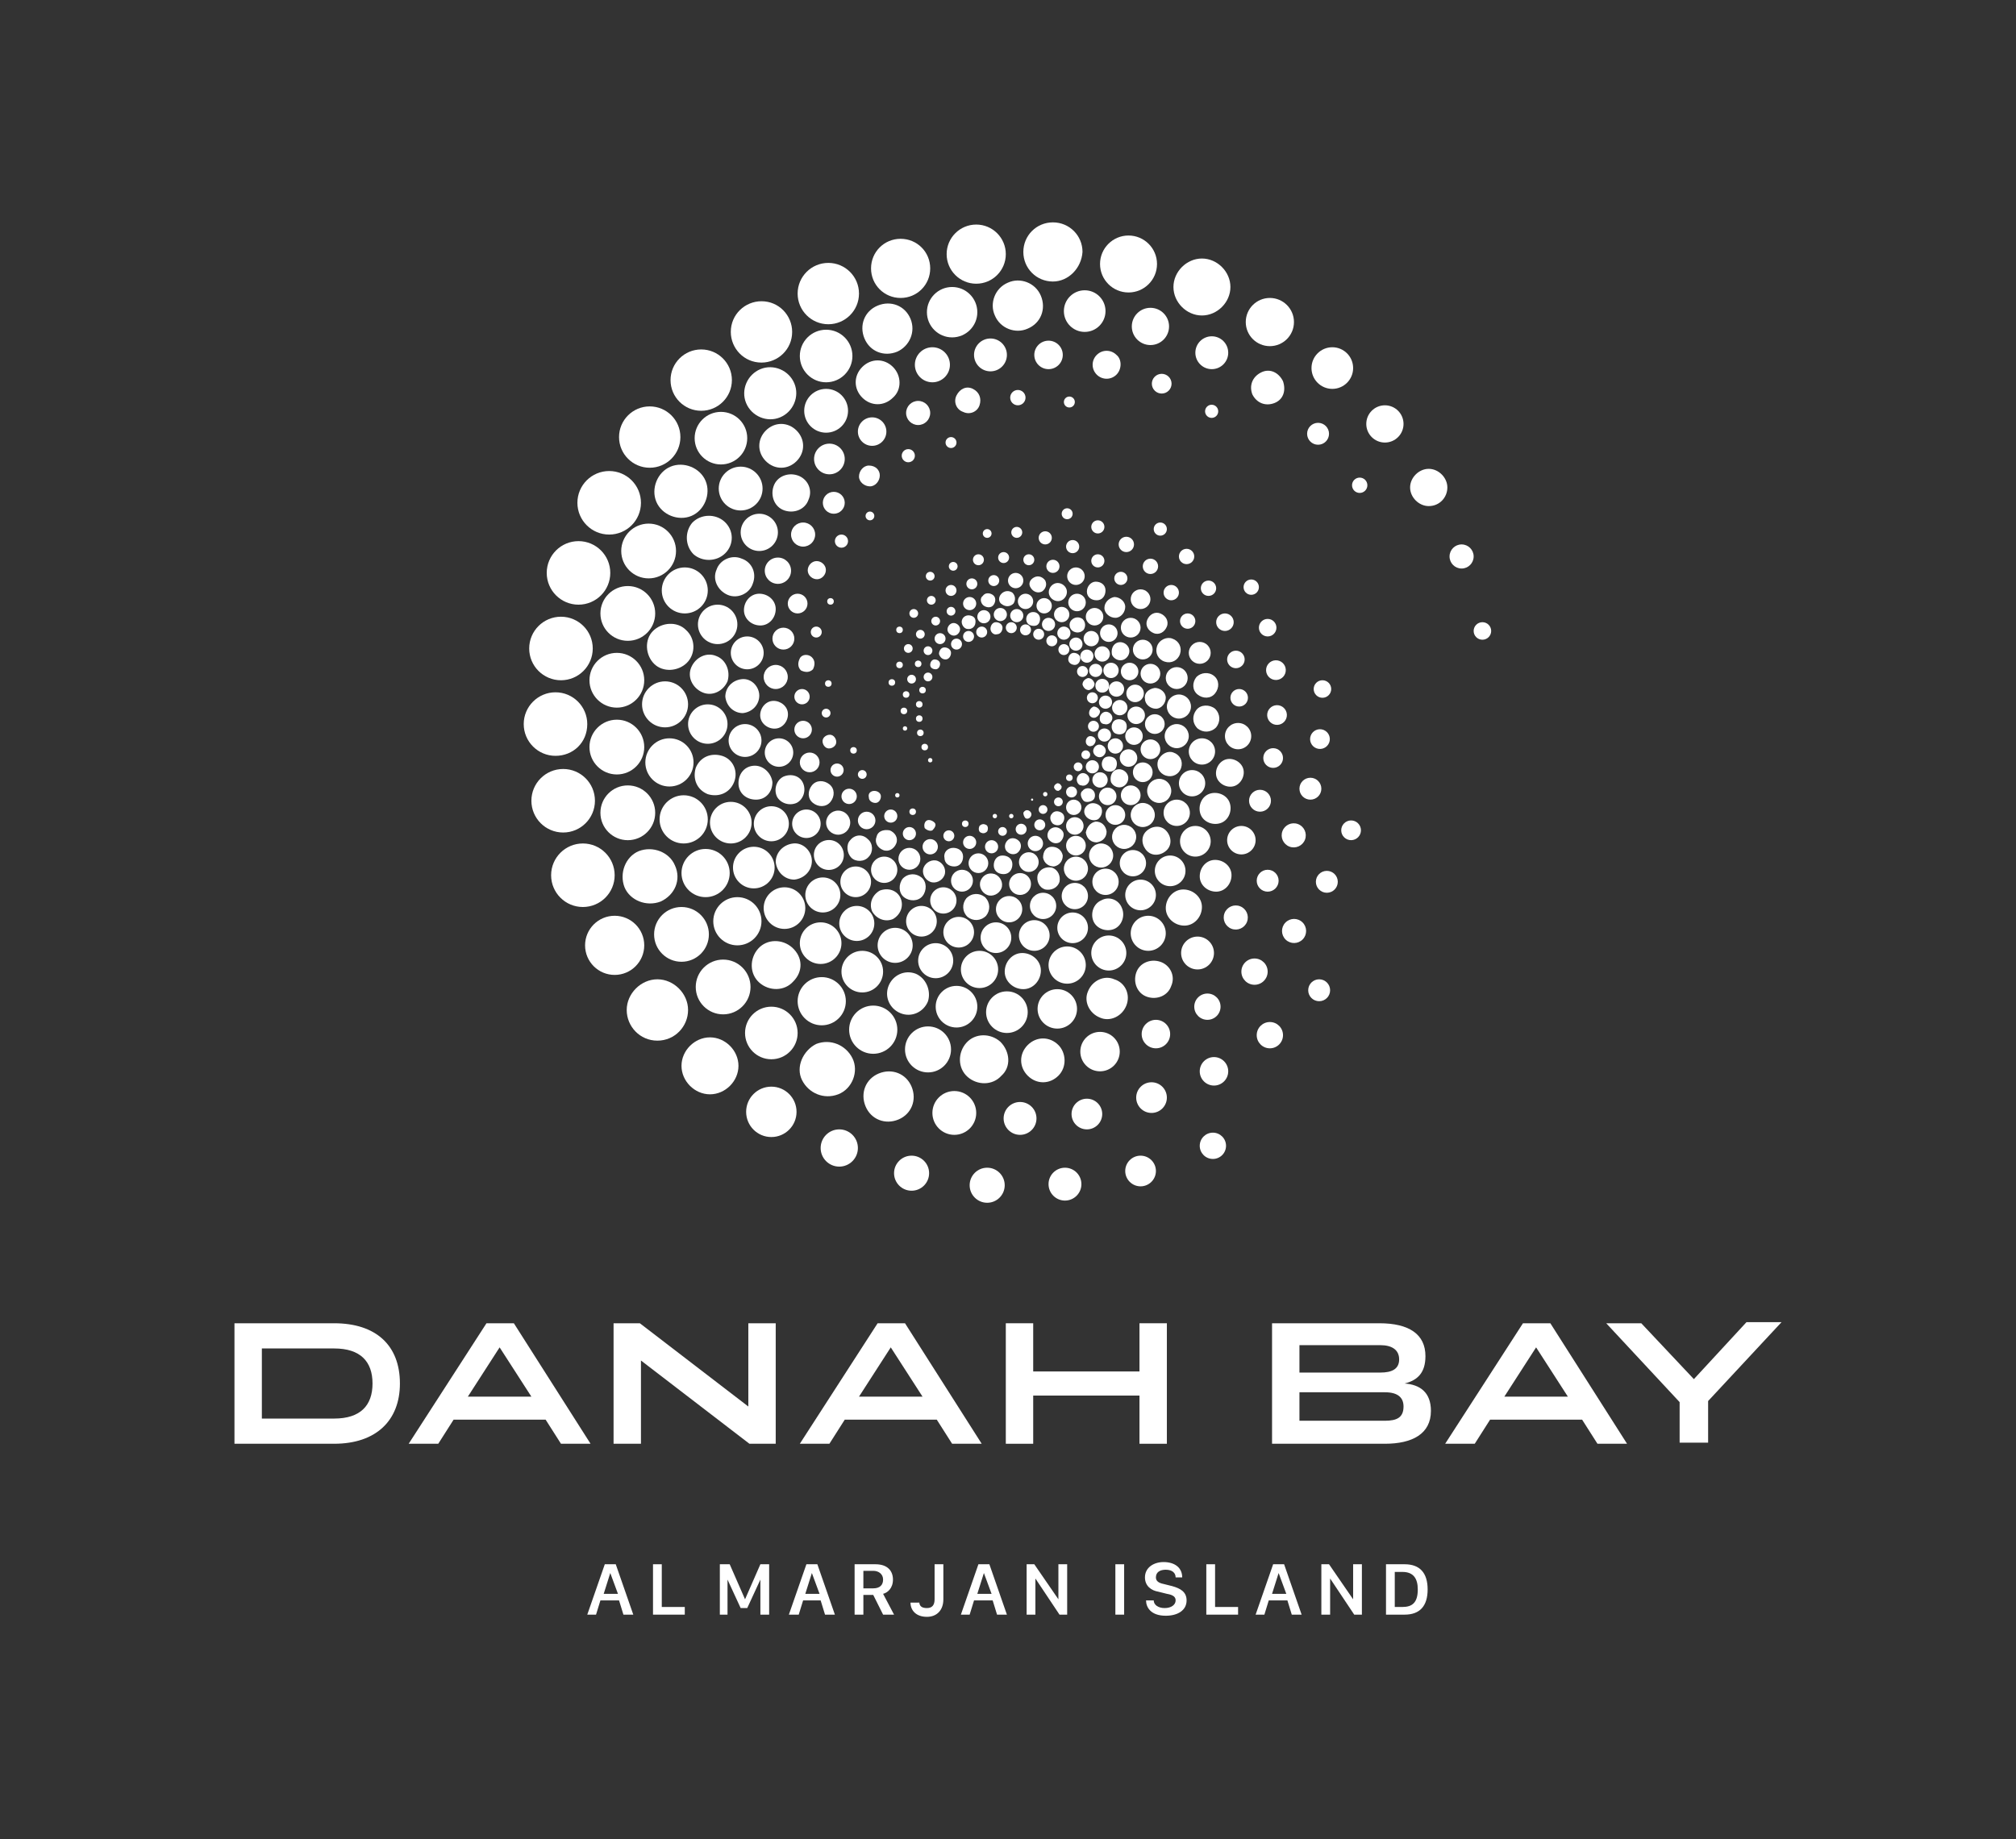 <?xml version="1.0" encoding="UTF-8"?> <!-- Generator: Adobe Illustrator 25.2.3, SVG Export Plug-In . SVG Version: 6.00 Build 0) --> <svg xmlns="http://www.w3.org/2000/svg" xmlns:xlink="http://www.w3.org/1999/xlink" id="Layer_1" x="0px" y="0px" viewBox="0 0 184 167.9" style="enable-background:new 0 0 184 167.9;" xml:space="preserve"><rect x="0" y="0" width="184" height="167.9" fill="#333333" stroke="none"/> <style type="text/css"> .st0{fill:#FFFFFF;} </style> <g> <g> <g> <path class="st0" d="M30.5,120.8c3.8,0,6,2,6,5.5l0,0c0,3.4-2.2,5.5-6,5.5h-9.1v-11H30.5z M23.9,129.5h6.6c2.4,0,3.5-1.2,3.5-3.2 l0,0c0-2-1.1-3.2-3.5-3.2h-6.6V129.5z"></path> <path class="st0" d="M53.9,131.8h-2.7l-1.4-2.2h-8.4l-1.4,2.2h-2.7l7.1-11h2.5L53.9,131.8z M45.6,123l-2.9,4.5h5.8L45.6,123z"></path> <path class="st0" d="M68.3,120.8h2.5v11h-2.4l-9.9-7.6v7.6H56v-11h2.4l9.9,7.6V120.8z"></path> <path class="st0" d="M89.6,131.8h-2.7l-1.4-2.2h-8.4l-1.4,2.2H73l7.1-11h2.5L89.6,131.8z M81.3,123l-2.9,4.5h5.8L81.3,123z"></path> <path class="st0" d="M104,125.2v-4.4h2.5v11H104v-4.4h-9.7v4.4h-2.5v-11h2.5v4.4H104z"></path> <path class="st0" d="M130.6,128.8c0,2.1-1.7,3-4.2,3h-10.3v-11h9.8c2.7,0,4.2,1,4.2,3c0,1.5-0.7,2.2-1.9,2.5 C129.6,126.4,130.6,127.1,130.6,128.8z M118.6,122.8v2.5h7.4c1,0,1.7-0.3,1.7-1.2s-0.7-1.3-1.7-1.3H118.6z M118.6,129.7h7.8 c1.1,0,1.7-0.3,1.7-1.3c0-0.8-0.5-1.3-1.7-1.3h-7.8V129.7z"></path> <path class="st0" d="M148.5,131.8h-2.7l-1.4-2.2H136l-1.4,2.2h-2.7l7.1-11h2.5L148.5,131.8z M140.2,123l-2.9,4.5h5.8L140.2,123z"></path> <path class="st0" d="M154.6,125.9l4.8-5.2h3.2l-6.7,7.2v3.8h-2.6V128l-6.7-7.2h3.2L154.6,125.9z"></path> </g> </g> <g> <g> <circle class="st0" cx="84.9" cy="69.4" r="0.2"></circle> <circle class="st0" cx="84.4" cy="68.2" r="0.3"></circle> <circle class="st0" cx="84" cy="66.9" r="0.3"></circle> <circle class="st0" cx="83.9" cy="65.6" r="0.3"></circle> <circle class="st0" cx="83.9" cy="64.3" r="0.3"></circle> <circle class="st0" cx="84.2" cy="63" r="0.3"></circle> <circle class="st0" cx="84.7" cy="61.8" r="0.4"></circle> <path class="st0" d="M84.9,60.7c0-0.3,0.2-0.5,0.4-0.5c0.3,0,0.5,0.2,0.5,0.4c0,0.3-0.2,0.5-0.4,0.5C85.2,61.1,84.9,61,84.9,60.7 z"></path> <path class="st0" d="M85.7,59.7c0-0.3,0.2-0.6,0.5-0.6s0.6,0.2,0.6,0.5s-0.2,0.6-0.5,0.6S85.8,60,85.7,59.7z"></path> <circle class="st0" cx="87.3" cy="58.8" r="0.5"></circle> <circle class="st0" cx="88.4" cy="58.1" r="0.5"></circle> <circle class="st0" cx="89.6" cy="57.7" r="0.5"></circle> <path class="st0" d="M90.4,57.4c0-0.3,0.2-0.6,0.5-0.6s0.6,0.2,0.6,0.5s-0.2,0.6-0.5,0.6C90.7,58,90.4,57.7,90.4,57.4z"></path> <circle class="st0" cx="92.3" cy="57.3" r="0.5"></circle> <circle class="st0" cx="93.6" cy="57.5" r="0.5"></circle> <circle class="st0" cx="94.8" cy="57.9" r="0.5"></circle> <circle class="st0" cx="96" cy="58.5" r="0.5"></circle> <circle class="st0" cx="97.1" cy="59.3" r="0.5"></circle> <path class="st0" d="M97.5,60.2c0-0.3,0.2-0.6,0.5-0.6s0.6,0.2,0.6,0.5s-0.2,0.6-0.5,0.6S97.5,60.5,97.5,60.2z"></path> <circle class="st0" cx="98.8" cy="61.3" r="0.5"></circle> <path class="st0" d="M98.8,62.5c0-0.3,0.2-0.5,0.5-0.6c0.3,0,0.5,0.2,0.6,0.5c0,0.3-0.2,0.5-0.5,0.6C99.1,63,98.9,62.8,98.8,62.5 z"></path> <circle class="st0" cx="99.7" cy="63.7" r="0.5"></circle> <path class="st0" d="M99.4,65.1c0-0.3,0.2-0.5,0.4-0.6c0.3,0,0.5,0.2,0.6,0.4c0,0.3-0.2,0.5-0.4,0.6 C99.7,65.6,99.4,65.4,99.4,65.1z"></path> <circle class="st0" cx="99.8" cy="66.3" r="0.5"></circle> <path class="st0" d="M99.1,67.7c0-0.3,0.2-0.5,0.4-0.5c0.3,0,0.5,0.2,0.5,0.4s-0.2,0.5-0.4,0.5C99.4,68.2,99.1,68,99.1,67.7z"></path> <circle class="st0" cx="99.1" cy="68.9" r="0.4"></circle> <circle class="st0" cx="98.4" cy="70" r="0.4"></circle> <circle class="st0" cx="97.6" cy="71" r="0.3"></circle> <path class="st0" d="M96.2,71.9c0-0.2,0.1-0.3,0.3-0.4c0.2,0,0.3,0.1,0.4,0.3c0,0.2-0.1,0.3-0.3,0.4 C96.4,72.2,96.3,72.1,96.2,71.9z"></path> <circle class="st0" cx="95.4" cy="72.5" r="0.2"></circle> <circle class="st0" cx="94.2" cy="73" r="0.1"></circle> </g> <g> <circle class="st0" cx="82.6" cy="66.5" r="0.2"></circle> <circle class="st0" cx="82.5" cy="64.9" r="0.3"></circle> <circle class="st0" cx="82.7" cy="63.4" r="0.3"></circle> <circle class="st0" cx="83.2" cy="62" r="0.4"></circle> <circle class="st0" cx="83.8" cy="60.6" r="0.3"></circle> <circle class="st0" cx="84.7" cy="59.4" r="0.4"></circle> <circle class="st0" cx="85.8" cy="58.3" r="0.5"></circle> <path class="st0" d="M86.5,57.3c0.1-0.3,0.4-0.5,0.7-0.4c0.3,0.1,0.5,0.4,0.4,0.7c-0.1,0.3-0.4,0.5-0.7,0.4 C86.6,57.9,86.4,57.6,86.5,57.3z"></path> <path class="st0" d="M87.8,56.6c0.1-0.3,0.4-0.5,0.8-0.4c0.4,0.1,0.5,0.4,0.4,0.8c-0.1,0.3-0.4,0.5-0.8,0.4 C87.9,57.3,87.7,56.9,87.8,56.6z"></path> <circle class="st0" cx="89.8" cy="56.3" r="0.6"></circle> <circle class="st0" cx="91.3" cy="56.1" r="0.6"></circle> <circle class="st0" cx="92.8" cy="56.2" r="0.6"></circle> <path class="st0" d="M93.7,56.3c0.1-0.3,0.4-0.5,0.8-0.4c0.3,0.1,0.5,0.4,0.4,0.8c-0.1,0.4-0.4,0.5-0.8,0.4 C93.7,57,93.6,56.6,93.7,56.3z"></path> <circle class="st0" cx="95.7" cy="57" r="0.6"></circle> <circle class="st0" cx="97.1" cy="57.8" r="0.6"></circle> <circle class="st0" cx="98.2" cy="58.8" r="0.6"></circle> <circle class="st0" cx="99.2" cy="59.9" r="0.6"></circle> <circle class="st0" cx="100" cy="61.2" r="0.6"></circle> <path class="st0" d="M100,62.4c0.1-0.3,0.4-0.5,0.8-0.4c0.3,0.1,0.5,0.4,0.4,0.8c-0.1,0.3-0.4,0.5-0.8,0.4 C100.1,63.1,99.9,62.8,100,62.4z"></path> <circle class="st0" cx="100.9" cy="64.1" r="0.6"></circle> <path class="st0" d="M100.4,65.4c0.1-0.3,0.4-0.5,0.7-0.4s0.5,0.4,0.4,0.7c-0.1,0.3-0.4,0.5-0.7,0.4 C100.5,66.1,100.3,65.8,100.4,65.4z"></path> <circle class="st0" cx="100.8" cy="67.1" r="0.6"></circle> <path class="st0" d="M99.8,68.4c0.1-0.3,0.4-0.5,0.7-0.4s0.5,0.4,0.4,0.7c-0.1,0.3-0.4,0.5-0.7,0.4C99.9,69,99.7,68.7,99.8,68.4z "></path> <circle class="st0" cx="99.7" cy="70" r="0.6"></circle> <path class="st0" d="M98.3,71c0.1-0.3,0.4-0.5,0.7-0.4s0.5,0.4,0.4,0.7c-0.1,0.3-0.4,0.5-0.7,0.4C98.4,71.7,98.2,71.3,98.3,71z"></path> <circle class="st0" cx="97.8" cy="72.3" r="0.5"></circle> <circle class="st0" cx="96.6" cy="73.2" r="0.4"></circle> <circle class="st0" cx="95.2" cy="73.9" r="0.4"></circle> <path class="st0" d="M93.4,74.2c0.1-0.2,0.3-0.3,0.5-0.2c0.2,0.1,0.3,0.3,0.2,0.5s-0.3,0.3-0.5,0.2 C93.5,74.6,93.4,74.4,93.4,74.2z"></path> <circle class="st0" cx="92.3" cy="74.5" r="0.2"></circle> <circle class="st0" cx="90.8" cy="74.5" r="0.2"></circle> </g> <g> <circle class="st0" cx="81.4" cy="62.3" r="0.3"></circle> <circle class="st0" cx="82.1" cy="60.7" r="0.3"></circle> <circle class="st0" cx="82.9" cy="59.2" r="0.4"></circle> <circle class="st0" cx="84" cy="57.9" r="0.4"></circle> <circle class="st0" cx="85.4" cy="56.7" r="0.4"></circle> <circle class="st0" cx="86.8" cy="55.8" r="0.4"></circle> <circle class="st0" cx="88.5" cy="55.1" r="0.6"></circle> <path class="st0" d="M89.7,54.4c0.2-0.3,0.6-0.3,0.9-0.1c0.3,0.2,0.3,0.6,0.1,0.9c-0.2,0.3-0.6,0.3-0.9,0.1S89.4,54.6,89.7,54.4z "></path> <path class="st0" d="M91.4,54.2c0.3-0.3,0.7-0.3,1-0.1c0.3,0.3,0.3,0.7,0.1,1c-0.3,0.3-0.7,0.3-1,0.1 C91.1,55,91.1,54.5,91.4,54.2z"></path> <circle class="st0" cx="93.6" cy="54.9" r="0.7"></circle> <circle class="st0" cx="95.3" cy="55.3" r="0.7"></circle> <circle class="st0" cx="96.9" cy="56.1" r="0.7"></circle> <path class="st0" d="M97.8,56.6c0.3-0.3,0.7-0.3,1-0.1c0.3,0.3,0.3,0.7,0.1,1c-0.3,0.3-0.7,0.3-1,0.1S97.5,56.9,97.8,56.6z"></path> <circle class="st0" cx="99.6" cy="58.3" r="0.7"></circle> <circle class="st0" cx="100.6" cy="59.7" r="0.7"></circle> <circle class="st0" cx="101.4" cy="61.2" r="0.7"></circle> <circle class="st0" cx="101.9" cy="62.9" r="0.7"></circle> <circle class="st0" cx="102.2" cy="64.6" r="0.7"></circle> <path class="st0" d="M101.6,65.9c0.2-0.3,0.7-0.3,1-0.1c0.3,0.2,0.3,0.7,0.1,1s-0.7,0.3-1,0.1C101.4,66.6,101.4,66.2,101.6,65.9z "></path> <circle class="st0" cx="101.8" cy="68.1" r="0.7"></circle> <path class="st0" d="M100.7,69.3c0.2-0.3,0.7-0.3,1-0.1c0.3,0.2,0.3,0.7,0.1,1s-0.7,0.3-1,0.1C100.5,70,100.5,69.6,100.7,69.3z"></path> <circle class="st0" cx="100.4" cy="71.2" r="0.7"></circle> <path class="st0" d="M98.8,72.2c0.2-0.3,0.7-0.3,0.9-0.1c0.3,0.2,0.3,0.7,0.1,0.9s-0.7,0.3-0.9,0.1S98.5,72.4,98.8,72.2z"></path> <circle class="st0" cx="98" cy="73.7" r="0.7"></circle> <path class="st0" d="M96,74.3c0.2-0.3,0.6-0.3,0.9-0.1c0.3,0.2,0.3,0.6,0.1,0.9s-0.6,0.3-0.9,0.1C95.8,74.9,95.8,74.5,96,74.3z"></path> <circle class="st0" cx="94.9" cy="75.3" r="0.5"></circle> <ellipse class="st0" cx="93.2" cy="75.7" rx="0.5" ry="0.5"></ellipse> <circle class="st0" cx="91.5" cy="75.9" r="0.4"></circle> <path class="st0" d="M89.4,75.4c0.2-0.2,0.4-0.2,0.6-0.1s0.2,0.4,0.1,0.6c-0.2,0.2-0.4,0.2-0.6,0.1S89.3,75.6,89.4,75.4z"></path> <circle class="st0" cx="88.1" cy="75.2" r="0.3"></circle> </g> <g> <circle class="st0" cx="82.1" cy="57.5" r="0.3"></circle> <circle class="st0" cx="83.4" cy="56" r="0.4"></circle> <circle class="st0" cx="85" cy="54.8" r="0.4"></circle> <circle class="st0" cx="86.8" cy="53.9" r="0.5"></circle> <circle class="st0" cx="88.7" cy="53.3" r="0.5"></circle> <circle class="st0" cx="90.7" cy="53" r="0.5"></circle> <circle class="st0" cx="92.7" cy="53" r="0.7"></circle> <path class="st0" d="M94.4,52.7c0.4-0.2,0.8,0,1,0.3c0.2,0.4,0,0.8-0.3,1c-0.4,0.2-0.8,0-1-0.3C93.8,53.3,94,52.9,94.4,52.7z"></path> <path class="st0" d="M96.2,53.3c0.4-0.2,0.9,0,1.1,0.4s0,0.9-0.4,1.1c-0.4,0.2-0.9,0-1.1-0.4S95.8,53.5,96.2,53.3z"></path> <circle class="st0" cx="98.3" cy="55" r="0.8"></circle> <circle class="st0" cx="99.9" cy="56.3" r="0.8"></circle> <circle class="st0" cx="101.2" cy="57.8" r="0.8"></circle> <path class="st0" d="M101.9,58.7c0.4-0.2,0.9,0,1.1,0.4c0.2,0.4,0,0.9-0.4,1.1s-0.9,0-1.1-0.4C101.4,59.4,101.5,58.9,101.9,58.7z "></path> <circle class="st0" cx="103.1" cy="61.3" r="0.8"></circle> <circle class="st0" cx="103.6" cy="63.3" r="0.8"></circle> <circle class="st0" cx="103.7" cy="65.3" r="0.8"></circle> <circle class="st0" cx="103.5" cy="67.2" r="0.8"></circle> <circle class="st0" cx="103" cy="69.2" r="0.8"></circle> <path class="st0" d="M101.8,70.3c0.4-0.2,0.9,0,1.1,0.4c0.2,0.4,0,0.9-0.4,1.1s-0.9,0-1.1-0.4C101.3,71,101.4,70.5,101.8,70.3z"></path> <circle class="st0" cx="101.1" cy="72.7" r="0.8"></circle> <path class="st0" d="M99.4,73.4c0.4-0.2,0.9,0,1.1,0.3c0.2,0.4,0,0.9-0.3,1.1c-0.4,0.2-0.9,0-1.1-0.3 C98.8,74.1,99,73.6,99.4,73.4z"></path> <circle class="st0" cx="98.1" cy="75.4" r="0.8"></circle> <path class="st0" d="M96,75.6c0.4-0.2,0.8,0,1,0.3s0,0.8-0.3,1c-0.4,0.2-0.8,0-1-0.3C95.5,76.3,95.6,75.8,96,75.6z"></path> <circle class="st0" cx="94.5" cy="77" r="0.7"></circle> <path class="st0" d="M92.1,76.6c0.4-0.2,0.8,0,1,0.3c0.2,0.4,0,0.8-0.3,1c-0.4,0.2-0.8,0-1-0.3C91.6,77.2,91.8,76.8,92.1,76.6z"></path> <ellipse class="st0" cx="90.5" cy="77.3" rx="0.6" ry="0.6"></ellipse> <ellipse class="st0" cx="88.5" cy="76.9" rx="0.6" ry="0.6"></ellipse> <circle class="st0" cx="86.6" cy="76.3" r="0.5"></circle> <path class="st0" d="M84.6,74.9c0.2-0.1,0.5,0,0.7,0.2s0,0.5-0.2,0.7c-0.2,0.1-0.5,0-0.7-0.2C84.3,75.3,84.4,75,84.6,74.9z"></path> <ellipse class="st0" cx="83.3" cy="74.1" rx="0.3" ry="0.3"></ellipse> <circle class="st0" cx="81.9" cy="72.6" r="0.2"></circle> </g> <g> <circle class="st0" cx="84.9" cy="52.6" r="0.4"></circle> <circle class="st0" cx="87" cy="51.7" r="0.4"></circle> <circle class="st0" cx="89.3" cy="51.1" r="0.5"></circle> <ellipse class="st0" cx="91.6" cy="50.9" rx="0.5" ry="0.5"></ellipse> <circle class="st0" cx="93.9" cy="51.1" r="0.5"></circle> <circle class="st0" cx="96.1" cy="51.7" r="0.6"></circle> <circle class="st0" cx="98.2" cy="52.6" r="0.8"></circle> <path class="st0" d="M100,53.1c0.5,0,0.9,0.3,0.9,0.8s-0.3,0.9-0.8,0.9s-0.9-0.3-0.9-0.8S99.6,53.1,100,53.1z"></path> <path class="st0" d="M101.7,54.5c0.5,0,1,0.4,1,0.9s-0.4,1-0.9,1s-1-0.4-1-0.9S101.2,54.6,101.7,54.5z"></path> <circle class="st0" cx="103.2" cy="57.3" r="0.9"></circle> <circle class="st0" cx="104.3" cy="59.3" r="0.9"></circle> <circle class="st0" cx="105" cy="61.5" r="0.9"></circle> <path class="st0" d="M105.4,62.8c0.5,0,1,0.4,1,0.9s-0.4,1-0.9,1s-1-0.4-1-0.9C104.4,63.3,104.8,62.9,105.4,62.8z"></path> <circle class="st0" cx="105.4" cy="66.1" r="0.9"></circle> <circle class="st0" cx="105" cy="68.4" r="0.9"></circle> <circle class="st0" cx="104.3" cy="70.5" r="0.9"></circle> <circle class="st0" cx="103.2" cy="72.6" r="0.9"></circle> <circle class="st0" cx="101.8" cy="74.4" r="0.9"></circle> <path class="st0" d="M100,75c0.5,0,0.9,0.3,1,0.9c0,0.5-0.3,0.9-0.9,1c-0.5,0-0.9-0.3-1-0.9C99.2,75.5,99.5,75.1,100,75z"></path> <circle class="st0" cx="98.2" cy="77.2" r="0.9"></circle> <path class="st0" d="M96,77.3c0.5,0,0.9,0.3,1,0.8c0,0.5-0.3,0.9-0.8,1c-0.5,0-0.9-0.3-1-0.8C95.2,77.7,95.5,77.3,96,77.3z"></path> <circle class="st0" cx="93.9" cy="78.7" r="0.9"></circle> <path class="st0" d="M91.5,78.1c0.5,0,0.9,0.3,0.9,0.8s-0.3,0.9-0.8,0.9s-0.9-0.3-0.9-0.8S91,78.1,91.5,78.1z"></path> <circle class="st0" cx="89.3" cy="78.8" r="0.9"></circle> <path class="st0" d="M87,77.4c0.5,0,0.9,0.3,0.9,0.8s-0.3,0.9-0.8,0.9s-0.9-0.3-0.9-0.8C86.1,77.8,86.5,77.4,87,77.4z"></path> <ellipse class="st0" cx="84.9" cy="77.3" rx="0.7" ry="0.7"></ellipse> <ellipse class="st0" cx="83" cy="76.1" rx="0.6" ry="0.6"></ellipse> <ellipse class="st0" cx="81.3" cy="74.5" rx="0.6" ry="0.6"></ellipse> <path class="st0" d="M79.8,72.2c0.3,0,0.6,0.2,0.6,0.5s-0.2,0.6-0.5,0.6s-0.6-0.2-0.6-0.5C79.2,72.4,79.5,72.2,79.8,72.2z"></path> <ellipse class="st0" cx="78.7" cy="70.7" rx="0.4" ry="0.4"></ellipse> <circle class="st0" cx="77.9" cy="68.5" r="0.3"></circle> </g> <g> <circle class="st0" cx="90.1" cy="48.7" r="0.4"></circle> <ellipse class="st0" cx="92.8" cy="48.6" rx="0.5" ry="0.5"></ellipse> <circle class="st0" cx="95.4" cy="49.1" r="0.6"></circle> <ellipse class="st0" cx="97.9" cy="49.9" rx="0.6" ry="0.6"></ellipse> <circle class="st0" cx="100.2" cy="51.2" r="0.6"></circle> <ellipse class="st0" cx="102.3" cy="52.8" rx="0.6" ry="0.6"></ellipse> <circle class="st0" cx="104.1" cy="54.7" r="0.9"></circle> <path class="st0" d="M105.9,56c0.5,0.2,0.8,0.7,0.6,1.2s-0.7,0.8-1.2,0.6c-0.5-0.2-0.8-0.7-0.6-1.2S105.4,55.8,105.9,56z"></path> <path class="st0" d="M107,58.3c0.6,0.2,0.9,0.8,0.7,1.4s-0.8,0.9-1.4,0.7c-0.6-0.2-0.9-0.8-0.7-1.4S106.5,58.1,107,58.3z"></path> <circle class="st0" cx="107.4" cy="61.9" r="1"></circle> <circle class="st0" cx="107.6" cy="64.5" r="1.1"></circle> <circle class="st0" cx="107.4" cy="67.2" r="1.1"></circle> <path class="st0" d="M107.1,68.7c0.6,0.2,0.9,0.8,0.7,1.4s-0.8,0.9-1.4,0.7c-0.6-0.2-0.9-0.8-0.7-1.4 C106,68.8,106.6,68.5,107.1,68.7z"></path> <circle class="st0" cx="105.8" cy="72.2" r="1.1"></circle> <circle class="st0" cx="104.3" cy="74.4" r="1.1"></circle> <circle class="st0" cx="102.6" cy="76.4" r="1.1"></circle> <circle class="st0" cx="100.5" cy="78.1" r="1.1"></circle> <ellipse class="st0" cx="98.2" cy="79.3" rx="1.1" ry="1.1"></ellipse> <path class="st0" d="M96,79.2c0.6,0.2,0.8,0.8,0.7,1.3c-0.2,0.6-0.8,0.8-1.3,0.7c-0.6-0.2-0.8-0.8-0.7-1.3 C94.9,79.3,95.5,79.1,96,79.2z"></path> <circle class="st0" cx="93.1" cy="80.7" r="1"></circle> <path class="st0" d="M90.8,79.8c0.5,0.2,0.8,0.8,0.6,1.3c-0.2,0.5-0.8,0.8-1.3,0.6c-0.5-0.2-0.8-0.8-0.6-1.3 C89.7,79.9,90.2,79.6,90.8,79.8z"></path> <circle class="st0" cx="87.8" cy="80.4" r="1"></circle> <path class="st0" d="M85.6,78.6c0.5,0.2,0.8,0.8,0.6,1.3c-0.2,0.5-0.8,0.8-1.3,0.6c-0.5-0.2-0.8-0.8-0.6-1.3 C84.5,78.7,85.1,78.4,85.6,78.6z"></path> <circle class="st0" cx="83" cy="78.4" r="1"></circle> <path class="st0" d="M81.2,75.8c0.5,0.2,0.8,0.7,0.6,1.2s-0.7,0.8-1.2,0.6s-0.8-0.7-0.6-1.2C80.1,75.9,80.6,75.7,81.2,75.8z"></path> <ellipse class="st0" cx="79.1" cy="74.9" rx="0.8" ry="0.8"></ellipse> <ellipse class="st0" cx="77.5" cy="72.7" rx="0.7" ry="0.7"></ellipse> <ellipse class="st0" cx="76.4" cy="70.3" rx="0.6" ry="0.6"></ellipse> <path class="st0" d="M75.9,67.1c0.3,0.1,0.5,0.5,0.4,0.8c-0.1,0.3-0.5,0.5-0.8,0.4s-0.5-0.5-0.4-0.8C75.2,67.2,75.6,67,75.9,67.1 z"></path> <ellipse class="st0" cx="75.4" cy="65.1" rx="0.4" ry="0.4"></ellipse> <circle class="st0" cx="75.6" cy="62.4" r="0.3"></circle> </g> <g> <circle class="st0" cx="97.4" cy="46.9" r="0.5"></circle> <ellipse class="st0" cx="100.2" cy="48.1" rx="0.6" ry="0.6"></ellipse> <ellipse class="st0" cx="102.8" cy="49.7" rx="0.7" ry="0.7"></ellipse> <ellipse class="st0" cx="105" cy="51.7" rx="0.7" ry="0.7"></ellipse> <circle class="st0" cx="106.9" cy="54.1" r="0.7"></circle> <ellipse class="st0" cx="108.4" cy="56.7" rx="0.7" ry="0.7"></ellipse> <circle class="st0" cx="109.5" cy="59.6" r="1"></circle> <path class="st0" d="M110.8,61.7c0.5,0.4,0.5,1.1,0.1,1.6s-1.1,0.5-1.6,0.1s-0.5-1.1-0.1-1.6C109.6,61.4,110.3,61.3,110.8,61.7z"></path> <path class="st0" d="M110.9,64.7c0.5,0.5,0.5,1.2,0.1,1.7c-0.5,0.5-1.2,0.5-1.7,0.1c-0.5-0.5-0.5-1.2-0.1-1.7 C109.6,64.3,110.4,64.3,110.9,64.7z"></path> <circle class="st0" cx="109.7" cy="68.6" r="1.2"></circle> <circle class="st0" cx="108.8" cy="71.5" r="1.2"></circle> <circle class="st0" cx="107.4" cy="74.2" r="1.2"></circle> <path class="st0" d="M106.4,75.8c0.5,0.5,0.6,1.3,0.1,1.8s-1.3,0.6-1.8,0.1s-0.6-1.3-0.1-1.8S105.9,75.3,106.4,75.8z"></path> <circle class="st0" cx="103.4" cy="78.8" r="1.2"></circle> <circle class="st0" cx="100.9" cy="80.5" r="1.2"></circle> <circle class="st0" cx="98.1" cy="81.8" r="1.2"></circle> <ellipse class="st0" cx="95.2" cy="82.7" rx="1.2" ry="1.2"></ellipse> <ellipse class="st0" cx="92.1" cy="83" rx="1.2" ry="1.2"></ellipse> <path class="st0" d="M89.9,81.9c0.5,0.5,0.5,1.2,0.1,1.7c-0.5,0.5-1.2,0.5-1.7,0.1c-0.5-0.5-0.5-1.2-0.1-1.7 C88.7,81.5,89.4,81.5,89.9,81.9z"></path> <circle class="st0" cx="86.1" cy="82.2" r="1.2"></circle> <path class="st0" d="M84.1,80.1c0.5,0.4,0.5,1.2,0.1,1.7c-0.4,0.5-1.2,0.5-1.7,0.1s-0.5-1.2-0.1-1.7 C82.9,79.7,83.6,79.7,84.1,80.1z"></path> <circle class="st0" cx="80.7" cy="79.4" r="1.2"></circle> <path class="st0" d="M79.2,76.6c0.5,0.4,0.5,1.2,0.1,1.6c-0.4,0.5-1.2,0.5-1.6,0.1c-0.4-0.4-0.5-1.2-0.1-1.6 C78,76.2,78.7,76.1,79.2,76.6z"></path> <circle class="st0" cx="76.5" cy="75.1" r="1.1"></circle> <path class="st0" d="M75.7,71.6c0.5,0.4,0.5,1.1,0.1,1.6c-0.4,0.5-1.1,0.5-1.6,0.1s-0.5-1.1-0.1-1.6 C74.5,71.2,75.2,71.2,75.7,71.6z"></path> <ellipse class="st0" cx="73.9" cy="69.6" rx="0.9" ry="0.9"></ellipse> <ellipse class="st0" cx="73.3" cy="66.6" rx="0.8" ry="0.8"></ellipse> <ellipse class="st0" cx="73.2" cy="63.6" rx="0.7" ry="0.7"></ellipse> <path class="st0" d="M74.1,60c0.3,0.3,0.3,0.7,0.1,1.1c-0.3,0.3-0.7,0.3-1.1,0.1c-0.3-0.3-0.3-0.7-0.1-1.1 C73.2,59.7,73.8,59.7,74.1,60z"></path> <ellipse class="st0" cx="74.5" cy="57.7" rx="0.5" ry="0.5"></ellipse> <circle class="st0" cx="75.8" cy="54.9" r="0.3"></circle> </g> <g> <circle class="st0" cx="105.9" cy="48.3" r="0.6"></circle> <ellipse class="st0" cx="108.3" cy="50.8" rx="0.7" ry="0.7"></ellipse> <ellipse class="st0" cx="110.3" cy="53.7" rx="0.7" ry="0.7"></ellipse> <ellipse class="st0" cx="111.8" cy="56.8" rx="0.8" ry="0.8"></ellipse> <circle class="st0" cx="112.8" cy="60.2" r="0.8"></circle> <ellipse class="st0" cx="113.1" cy="63.7" rx="0.8" ry="0.8"></ellipse> <circle class="st0" cx="113" cy="67.2" r="1.2"></circle> <path class="st0" d="M113.4,70c0.3,0.6,0,1.4-0.6,1.7s-1.4,0-1.7-0.6s0-1.4,0.6-1.7S113.1,69.4,113.4,70z"></path> <path class="st0" d="M112.2,73.2c0.3,0.7,0,1.6-0.7,1.9s-1.6,0-1.9-0.7s0-1.6,0.7-1.9S111.9,72.5,112.2,73.2z"></path> <circle class="st0" cx="109.1" cy="76.8" r="1.4"></circle> <circle class="st0" cx="106.8" cy="79.5" r="1.4"></circle> <circle class="st0" cx="104.1" cy="81.7" r="1.4"></circle> <path class="st0" d="M102.4,82.9c0.3,0.7,0,1.6-0.7,1.9s-1.6,0-1.9-0.7c-0.3-0.7,0-1.6,0.7-1.9C101.2,81.8,102.1,82.1,102.4,82.9 z"></path> <circle class="st0" cx="97.9" cy="84.7" r="1.4"></circle> <circle class="st0" cx="94.4" cy="85.4" r="1.4"></circle> <circle class="st0" cx="90.9" cy="85.6" r="1.4"></circle> <ellipse class="st0" cx="87.5" cy="85.1" rx="1.4" ry="1.4"></ellipse> <ellipse class="st0" cx="84.1" cy="84.1" rx="1.4" ry="1.4"></ellipse> <path class="st0" d="M82.2,82c0.3,0.7,0,1.5-0.7,1.9c-0.7,0.3-1.5,0-1.9-0.7c-0.3-0.7,0-1.5,0.7-1.9C81.1,81,81.9,81.3,82.2,82z"></path> <circle class="st0" cx="78.1" cy="80.5" r="1.4"></circle> <path class="st0" d="M76.9,77.5c0.3,0.7,0,1.5-0.7,1.8s-1.5,0-1.8-0.7s0-1.5,0.7-1.8C75.8,76.5,76.6,76.8,76.9,77.5z"></path> <circle class="st0" cx="73.6" cy="75.2" r="1.3"></circle> <path class="st0" d="M73.3,71.5c0.3,0.7,0,1.5-0.6,1.8c-0.7,0.3-1.5,0-1.8-0.6c-0.3-0.7,0-1.5,0.6-1.8 C72.2,70.6,73,70.8,73.3,71.5z"></path> <circle class="st0" cx="71.1" cy="68.7" r="1.3"></circle> <path class="st0" d="M71.8,64.7c0.3,0.6,0,1.4-0.6,1.7c-0.6,0.3-1.4,0-1.7-0.6c-0.3-0.6,0-1.4,0.6-1.7 C70.7,63.8,71.5,64.1,71.8,64.7z"></path> <ellipse class="st0" cx="70.8" cy="61.8" rx="1.1" ry="1.1"></ellipse> <ellipse class="st0" cx="71.5" cy="58.3" rx="1" ry="1"></ellipse> <ellipse class="st0" cx="72.8" cy="55.1" rx="0.9" ry="0.9"></ellipse> <path class="st0" d="M75.3,51.7c0.2,0.4,0,0.9-0.4,1.1c-0.4,0.2-0.9,0-1.1-0.4s0-0.9,0.4-1.1C74.6,51.1,75.1,51.3,75.3,51.7z"></path> <ellipse class="st0" cx="76.8" cy="49.4" rx="0.6" ry="0.6"></ellipse> <circle class="st0" cx="79.4" cy="47.1" r="0.4"></circle> </g> <g> <circle class="st0" cx="114.2" cy="53.6" r="0.7"></circle> <ellipse class="st0" cx="115.7" cy="57.3" rx="0.8" ry="0.8"></ellipse> <ellipse transform="matrix(0.999 -3.489921e-02 3.489921e-02 0.999 -2.065 4.103)" class="st0" cx="116.5" cy="61.2" rx="0.9" ry="0.9"></ellipse> <ellipse transform="matrix(0.999 -3.489919e-02 3.489919e-02 0.999 -2.208 4.109)" class="st0" cx="116.6" cy="65.3" rx="0.9" ry="0.9"></ellipse> <circle class="st0" cx="116.2" cy="69.2" r="0.9"></circle> <ellipse class="st0" cx="115" cy="73.1" rx="1" ry="1"></ellipse> <circle class="st0" cx="113.3" cy="76.7" r="1.3"></circle> <path class="st0" d="M112.4,79.9c0,0.8-0.6,1.5-1.4,1.5c-0.8,0-1.5-0.6-1.5-1.4s0.6-1.5,1.4-1.5S112.4,79.1,112.4,79.9z"></path> <path class="st0" d="M109.7,82.8c0,0.9-0.7,1.7-1.6,1.7c-0.9,0-1.7-0.7-1.7-1.6s0.7-1.7,1.6-1.7 C108.9,81.2,109.7,81.9,109.7,82.8z"></path> <circle class="st0" cx="104.8" cy="85.2" r="1.6"></circle> <circle class="st0" cx="101.2" cy="87" r="1.6"></circle> <ellipse class="st0" cx="97.4" cy="88.1" rx="1.7" ry="1.7"></ellipse> <path class="st0" d="M95,88.6c0,0.9-0.7,1.7-1.6,1.7c-0.9,0-1.7-0.7-1.7-1.6s0.7-1.7,1.6-1.7C94.2,87,95,87.7,95,88.6z"></path> <circle class="st0" cx="89.4" cy="88.5" r="1.7"></circle> <circle class="st0" cx="85.4" cy="87.7" r="1.6"></circle> <circle class="st0" cx="81.7" cy="86.3" r="1.6"></circle> <ellipse class="st0" cx="78.2" cy="84.3" rx="1.6" ry="1.6"></ellipse> <ellipse class="st0" cx="75.1" cy="81.7" rx="1.6" ry="1.6"></ellipse> <path class="st0" d="M74.1,78.6c0,0.9-0.7,1.6-1.6,1.7c-0.9,0-1.6-0.7-1.7-1.6c0-0.9,0.7-1.6,1.6-1.7 C73.3,76.9,74.1,77.7,74.1,78.6z"></path> <ellipse class="st0" cx="70.4" cy="75.2" rx="1.6" ry="1.6"></ellipse> <path class="st0" d="M70.5,71.4c0,0.9-0.6,1.6-1.5,1.6c-0.9,0-1.6-0.6-1.6-1.5s0.6-1.6,1.5-1.6C69.7,69.9,70.4,70.6,70.5,71.4z"></path> <circle class="st0" cx="68" cy="67.6" r="1.5"></circle> <path class="st0" d="M69.3,63.5c0,0.8-0.6,1.5-1.5,1.6c-0.8,0-1.5-0.6-1.6-1.5c0-0.8,0.6-1.5,1.5-1.6 C68.6,61.9,69.3,62.7,69.3,63.5z"></path> <circle class="st0" cx="68.2" cy="59.6" r="1.5"></circle> <path class="st0" d="M70.8,55.6c0,0.8-0.6,1.5-1.4,1.5s-1.5-0.6-1.5-1.4s0.6-1.5,1.4-1.5S70.8,54.8,70.8,55.6z"></path> <ellipse class="st0" cx="71" cy="52.1" rx="1.2" ry="1.2"></ellipse> <ellipse class="st0" cx="73.3" cy="48.8" rx="1.1" ry="1.1"></ellipse> <ellipse class="st0" cx="76.1" cy="45.9" rx="1" ry="1"></ellipse> <path class="st0" d="M80.3,43.4c0,0.5-0.4,1-0.9,1s-1-0.4-1-0.9s0.4-1,0.9-1C79.9,42.5,80.3,42.9,80.3,43.4z"></path> <ellipse class="st0" cx="82.9" cy="41.6" rx="0.6" ry="0.6"></ellipse> <ellipse class="st0" cx="86.8" cy="40.4" rx="0.5" ry="0.5"></ellipse> </g> <g> <circle class="st0" cx="120.7" cy="62.9" r="0.8"></circle> <ellipse transform="matrix(0.358 -0.934 0.934 0.358 14.289 155.853)" class="st0" cx="120.5" cy="67.5" rx="0.9" ry="0.9"></ellipse> <ellipse class="st0" cx="119.6" cy="72" rx="1" ry="1"></ellipse> <ellipse transform="matrix(0.358 -0.934 0.934 0.358 4.441 159.213)" class="st0" cx="118.1" cy="76.4" rx="1.1" ry="1.1"></ellipse> <circle class="st0" cx="115.7" cy="80.4" r="1"></circle> <ellipse transform="matrix(0.358 -0.934 0.934 0.358 -5.957 159.077)" class="st0" cx="112.8" cy="83.9" rx="1.1" ry="1.1"></ellipse> <circle class="st0" cx="109.3" cy="87" r="1.5"></circle> <path class="st0" d="M106.9,90c-0.3,0.9-1.3,1.3-2.2,1s-1.3-1.3-1-2.2c0.3-0.9,1.3-1.3,2.2-1S107.3,89.1,106.9,90z"></path> <path class="st0" d="M102.8,91.8c-0.4,1-1.5,1.5-2.4,1.1c-1-0.4-1.5-1.5-1.1-2.4c0.4-1,1.5-1.5,2.4-1.1 C102.7,89.7,103.2,90.8,102.8,91.8z"></path> <circle class="st0" cx="96.5" cy="92.1" r="1.8"></circle> <circle class="st0" cx="91.9" cy="92.4" r="1.9"></circle> <ellipse class="st0" cx="87.3" cy="91.9" rx="1.9" ry="1.9"></ellipse> <path class="st0" d="M84.7,91.4c-0.4,1-1.5,1.5-2.5,1.1S80.7,91,81.1,90c0.4-1,1.5-1.5,2.5-1.1C84.5,89.3,85,90.4,84.7,91.4z"></path> <circle class="st0" cx="78.7" cy="88.7" r="1.9"></circle> <circle class="st0" cx="74.9" cy="86.1" r="1.9"></circle> <circle class="st0" cx="71.6" cy="82.9" r="1.9"></circle> <ellipse class="st0" cx="68.8" cy="79.2" rx="1.9" ry="1.9"></ellipse> <ellipse class="st0" cx="66.7" cy="75.1" rx="1.9" ry="1.9"></ellipse> <path class="st0" d="M67,71.4c-0.4,1-1.4,1.4-2.4,1.1c-1-0.4-1.4-1.4-1.1-2.4c0.4-1,1.4-1.4,2.4-1.1S67.4,70.4,67,71.4z"></path> <ellipse class="st0" cx="64.6" cy="66.1" rx="1.8" ry="1.8"></ellipse> <path class="st0" d="M66.4,62.2c-0.4,0.9-1.4,1.4-2.3,1c-0.9-0.4-1.4-1.4-1-2.3s1.4-1.4,2.3-1C66.2,60.2,66.7,61.2,66.4,62.2z"></path> <circle class="st0" cx="65.5" cy="57" r="1.8"></circle> <path class="st0" d="M68.7,53.3c-0.3,0.9-1.4,1.4-2.3,1c-0.9-0.4-1.4-1.4-1-2.3c0.3-0.9,1.4-1.4,2.3-1 C68.6,51.3,69.1,52.3,68.7,53.3z"></path> <circle class="st0" cx="69.3" cy="48.6" r="1.7"></circle> <path class="st0" d="M73.8,45.6c-0.3,0.9-1.3,1.3-2.2,1c-0.9-0.3-1.3-1.3-1-2.2s1.3-1.3,2.2-1C73.7,43.7,74.2,44.7,73.8,45.6z"></path> <ellipse class="st0" cx="75.7" cy="41.9" rx="1.4" ry="1.4"></ellipse> <ellipse class="st0" cx="79.6" cy="39.4" rx="1.3" ry="1.3"></ellipse> <ellipse class="st0" cx="83.8" cy="37.7" rx="1.1" ry="1.1"></ellipse> <path class="st0" d="M89.4,37c-0.2,0.6-0.9,0.9-1.5,0.6c-0.6-0.2-0.9-0.9-0.6-1.5s0.9-0.9,1.5-0.6C89.4,35.8,89.6,36.4,89.4,37z"></path> <ellipse class="st0" cx="92.9" cy="36.3" rx="0.7" ry="0.7"></ellipse> <ellipse class="st0" cx="97.6" cy="36.7" rx="0.5" ry="0.5"></ellipse> </g> <g> <ellipse transform="matrix(0.695 -0.719 0.719 0.695 -16.808 111.839)" class="st0" cx="123.3" cy="75.7" rx="0.9" ry="0.9"></ellipse> <ellipse class="st0" cx="121.1" cy="80.5" rx="1" ry="1"></ellipse> <ellipse transform="matrix(0.695 -0.719 0.719 0.695 -25.013 110.897)" class="st0" cx="118.1" cy="84.9" rx="1.1" ry="1.1"></ellipse> <ellipse class="st0" cx="114.5" cy="88.7" rx="1.2" ry="1.2"></ellipse> <circle class="st0" cx="110.2" cy="91.9" r="1.2"></circle> <ellipse class="st0" cx="105.5" cy="94.4" rx="1.3" ry="1.3"></ellipse> <ellipse class="st0" cx="100.4" cy="96" rx="1.8" ry="1.8"></ellipse> <path class="st0" d="M96.6,98.2c-0.8,0.8-2,0.8-2.8,0s-0.8-2,0-2.8s2-0.8,2.8,0C97.3,96.1,97.4,97.4,96.6,98.2z"></path> <path class="st0" d="M91.4,98.2c-0.8,0.9-2.2,0.9-3.1,0.1c-0.9-0.8-0.9-2.2-0.1-3.1s2.2-0.9,3.1-0.1C92.2,96,92.3,97.4,91.4,98.2 z"></path> <circle class="st0" cx="84.7" cy="95.8" r="2.1"></circle> <ellipse class="st0" cx="79.7" cy="94" rx="2.2" ry="2.2"></ellipse> <ellipse class="st0" cx="75" cy="91.4" rx="2.2" ry="2.2"></ellipse> <path class="st0" d="M72.4,89.6c-0.8,0.9-2.2,0.9-3.1,0.1c-0.9-0.8-0.9-2.2-0.1-3.1s2.2-0.9,3.1-0.1 C73.3,87.4,73.3,88.7,72.4,89.6z"></path> <ellipse class="st0" cx="67.3" cy="84.1" rx="2.2" ry="2.2"></ellipse> <circle class="st0" cx="64.4" cy="79.7" r="2.2"></circle> <circle class="st0" cx="62.4" cy="74.8" r="2.2"></circle> <ellipse class="st0" cx="61.1" cy="69.6" rx="2.2" ry="2.2"></ellipse> <ellipse class="st0" cx="60.7" cy="64.3" rx="2.1" ry="2.1"></ellipse> <path class="st0" d="M62.7,60.5c-0.8,0.8-2.2,0.9-3,0.1s-0.9-2.2-0.1-3s2.2-0.9,3-0.1C63.5,58.3,63.5,59.7,62.7,60.5z"></path> <ellipse class="st0" cx="62.5" cy="53.9" rx="2.1" ry="2.1"></ellipse> <path class="st0" d="M66.2,50.5c-0.8,0.8-2.1,0.8-2.9,0.1c-0.8-0.8-0.8-2.1-0.1-2.9c0.8-0.8,2.1-0.8,2.9-0.1 C67,48.4,67,49.7,66.2,50.5z"></path> <circle class="st0" cx="67.6" cy="44.6" r="2"></circle> <path class="st0" d="M72.7,42.1c-0.8,0.8-2,0.8-2.8,0s-0.8-2,0-2.8s2-0.8,2.8,0S73.5,41.3,72.7,42.1z"></path> <circle class="st0" cx="75.4" cy="37.5" r="2"></circle> <path class="st0" d="M81.5,36.3c-0.8,0.8-2,0.8-2.8,0s-0.8-2,0-2.8s2-0.8,2.8,0S82.3,35.6,81.5,36.3z"></path> <ellipse class="st0" cx="85.1" cy="33.3" rx="1.6" ry="1.6"></ellipse> <ellipse class="st0" cx="90.4" cy="32.4" rx="1.5" ry="1.5"></ellipse> <ellipse class="st0" cx="95.7" cy="32.4" rx="1.3" ry="1.3"></ellipse> <path class="st0" d="M101.9,34.2c-0.5,0.5-1.3,0.5-1.8,0s-0.5-1.3,0-1.8c0.5-0.5,1.3-0.5,1.8,0C102.4,32.8,102.4,33.7,101.9,34.2 z"></path> <ellipse transform="matrix(0.695 -0.719 0.719 0.695 7.194 86.916)" class="st0" cx="106" cy="35" rx="0.9" ry="0.9"></ellipse> <ellipse transform="matrix(0.695 -0.719 0.719 0.695 6.758 91.008)" class="st0" cx="110.6" cy="37.5" rx="0.6" ry="0.6"></ellipse> </g> <g> <ellipse class="st0" cx="120.4" cy="90.4" rx="1" ry="1"></ellipse> <ellipse class="st0" cx="115.9" cy="94.5" rx="1.2" ry="1.2"></ellipse> <ellipse class="st0" cx="110.8" cy="97.8" rx="1.3" ry="1.3"></ellipse> <ellipse class="st0" cx="105.1" cy="100.2" rx="1.4" ry="1.4"></ellipse> <circle class="st0" cx="99.2" cy="101.7" r="1.4"></circle> <ellipse class="st0" cx="93.1" cy="102.1" rx="1.5" ry="1.5"></ellipse> <ellipse class="st0" cx="87.1" cy="101.6" rx="2" ry="2"></ellipse> <path class="st0" d="M82,102.2c-1.2,0.5-2.5,0-3-1.2s0-2.5,1.2-3s2.5,0,3,1.2S83.2,101.7,82,102.2z"></path> <path class="st0" d="M76.5,99.9c-1.3,0.5-2.7-0.1-3.3-1.3s0.1-2.7,1.3-3.3c1.3-0.5,2.7,0.1,3.3,1.3S77.8,99.4,76.5,99.9z"></path> <circle class="st0" cx="70.4" cy="94.3" r="2.4"></circle> <ellipse class="st0" cx="66" cy="90.1" rx="2.5" ry="2.5"></ellipse> <ellipse class="st0" cx="62.2" cy="85.3" rx="2.5" ry="2.5"></ellipse> <path class="st0" d="M60.3,82.3C59,82.8,57.5,82.2,57,81c-0.5-1.3,0.1-2.8,1.3-3.3c1.3-0.5,2.8,0.1,3.3,1.3 C62.2,80.3,61.6,81.7,60.3,82.3z"></path> <ellipse class="st0" cx="57.3" cy="74.2" rx="2.5" ry="2.5"></ellipse> <circle class="st0" cx="56.3" cy="68.2" r="2.5"></circle> <circle class="st0" cx="56.3" cy="62.1" r="2.5"></circle> <ellipse class="st0" cx="57.3" cy="56" rx="2.5" ry="2.5"></ellipse> <ellipse class="st0" cx="59.2" cy="50.3" rx="2.5" ry="2.5"></ellipse> <path class="st0" d="M63.1,47.1c-1.2,0.5-2.7-0.1-3.2-1.3c-0.5-1.2,0.1-2.7,1.3-3.2c1.2-0.5,2.7,0.1,3.2,1.3 C64.9,45.1,64.3,46.6,63.1,47.1z"></path> <ellipse class="st0" cx="65.8" cy="40" rx="2.4" ry="2.4"></ellipse> <path class="st0" d="M71.2,38.1c-1.2,0.5-2.6-0.1-3.1-1.3s0.1-2.6,1.3-3.1c1.2-0.5,2.6,0.1,3.1,1.3S72.4,37.6,71.2,38.1z"></path> <circle class="st0" cx="75.4" cy="32.5" r="2.4"></circle> <path class="st0" d="M81.9,32.1c-1.2,0.5-2.5,0-3-1.2c-0.5-1.2,0-2.5,1.2-3s2.5,0,3,1.2C83.6,30.3,83,31.6,81.9,32.1z"></path> <circle class="st0" cx="86.9" cy="28.5" r="2.3"></circle> <path class="st0" d="M93.8,30c-1.1,0.5-2.5,0-3-1.2c-0.5-1.1,0-2.5,1.2-3c1.1-0.5,2.5,0,3,1.2S95,29.5,93.8,30z"></path> <ellipse class="st0" cx="99" cy="28.4" rx="1.9" ry="1.9"></ellipse> <ellipse class="st0" cx="105" cy="29.8" rx="1.7" ry="1.7"></ellipse> <ellipse class="st0" cx="110.6" cy="32.2" rx="1.5" ry="1.5"></ellipse> <path class="st0" d="M116.3,36.8c-0.8,0.3-1.6,0-2-0.8c-0.3-0.8,0-1.6,0.8-2s1.6,0,2,0.8C117.4,35.7,117.1,36.5,116.3,36.8z"></path> <ellipse class="st0" cx="120.3" cy="39.6" rx="1" ry="1"></ellipse> <ellipse class="st0" cx="124.1" cy="44.3" rx="0.7" ry="0.7"></ellipse> </g> <g> <circle class="st0" cx="110.7" cy="104.6" r="1.2"></circle> <circle class="st0" cx="104.1" cy="106.9" r="1.4"></circle> <circle class="st0" cx="97.2" cy="108.1" r="1.5"></circle> <circle class="st0" cx="90.1" cy="108.2" r="1.6"></circle> <circle class="st0" cx="83.2" cy="107.1" r="1.6"></circle> <circle class="st0" cx="76.6" cy="104.8" r="1.7"></circle> <circle class="st0" cx="70.4" cy="101.5" r="2.3"></circle> <path class="st0" d="M64.8,99.9c-1.4,0-2.6-1.2-2.6-2.6c0-1.4,1.2-2.6,2.6-2.6c1.4,0,2.6,1.2,2.6,2.6 C67.4,98.7,66.2,99.9,64.8,99.9z"></path> <path class="st0" d="M60,95c-1.6,0-2.8-1.3-2.8-2.8s1.3-2.8,2.8-2.8s2.8,1.3,2.8,2.8S61.6,95,60,95z"></path> <circle class="st0" cx="56.1" cy="86.3" r="2.7"></circle> <circle class="st0" cx="53.2" cy="79.9" r="2.9"></circle> <circle class="st0" cx="51.4" cy="73.1" r="2.9"></circle> <path class="st0" d="M50.7,69c-1.6,0-2.9-1.3-2.9-2.9s1.3-2.9,2.9-2.9s2.9,1.3,2.9,2.9C53.6,67.8,52.3,69,50.7,69z"></path> <circle class="st0" cx="51.2" cy="59.2" r="2.9"></circle> <circle class="st0" cx="52.8" cy="52.3" r="2.9"></circle> <circle class="st0" cx="55.6" cy="45.9" r="2.9"></circle> <circle class="st0" cx="59.3" cy="39.9" r="2.8"></circle> <circle class="st0" cx="64" cy="34.7" r="2.8"></circle> <path class="st0" d="M69.5,33.1c-1.6,0-2.8-1.3-2.8-2.8c0-1.6,1.3-2.8,2.8-2.8c1.6,0,2.8,1.3,2.8,2.8 C72.3,31.9,71,33.1,69.5,33.1z"></path> <circle class="st0" cx="75.6" cy="26.8" r="2.8"></circle> <path class="st0" d="M82.2,27.2c-1.5,0-2.7-1.2-2.7-2.7s1.2-2.7,2.7-2.7s2.7,1.2,2.7,2.7S83.7,27.2,82.2,27.2z"></path> <circle class="st0" cx="89.1" cy="23.2" r="2.7"></circle> <path class="st0" d="M96.1,25.7c-1.5,0-2.7-1.2-2.7-2.7s1.2-2.7,2.7-2.7s2.7,1.2,2.7,2.7C98.7,24.5,97.5,25.7,96.1,25.7z"></path> <circle class="st0" cx="103" cy="24.1" r="2.6"></circle> <path class="st0" d="M109.7,28.8c-1.4,0-2.6-1.2-2.6-2.6s1.2-2.6,2.6-2.6c1.4,0,2.6,1.2,2.6,2.6S111.1,28.8,109.7,28.8z"></path> <circle class="st0" cx="115.9" cy="29.4" r="2.2"></circle> <circle class="st0" cx="121.6" cy="33.6" r="1.9"></circle> <circle class="st0" cx="126.4" cy="38.7" r="1.7"></circle> <path class="st0" d="M130.4,46.2c-0.9,0-1.7-0.8-1.7-1.7c0-0.9,0.8-1.7,1.7-1.7s1.7,0.8,1.7,1.7 C132.1,45.4,131.4,46.2,130.4,46.2z"></path> <circle class="st0" cx="133.4" cy="50.8" r="1.1"></circle> <circle class="st0" cx="135.3" cy="57.6" r="0.8"></circle> </g> </g> <g> <path class="st0" d="M53.6,147.4l1.6-4.6h1l1.6,4.6h-0.9l-0.4-1.3h-1.7l-0.4,1.3H53.6z M55.7,143.6l-0.6,1.9h1.3L55.7,143.6 L55.7,143.6z"></path> <path class="st0" d="M62.5,147.4h-2.9v-4.6h0.8v3.9h2.1V147.4z"></path> <path class="st0" d="M65.7,147.4v-4.6h0.9L68,146l0,0l1.4-3.2h0.8v4.6h-0.8v-3.2l0,0l-1.2,2.6h-0.6l-1.2-2.6l0,0v3.2H65.7z"></path> <path class="st0" d="M72,147.4l1.6-4.6h1l1.6,4.6h-0.9l-0.4-1.3h-1.6l-0.4,1.3H72z M74.1,143.6l-0.6,1.9h1.3L74.1,143.6 L74.1,143.6z"></path> <path class="st0" d="M81.5,144.2c0,0.8-0.5,1.2-0.9,1.3l1,1.9h-1l-0.9-1.8h-0.9v1.8H78v-4.6h1.9C81,142.8,81.5,143.4,81.5,144.2z M79.7,145c0.6,0,0.9-0.3,0.9-0.8s-0.4-0.8-0.9-0.8h-0.9v1.6H79.7z"></path> <path class="st0" d="M83.9,146.2c0,0.4,0.2,0.6,0.7,0.6s0.7-0.3,0.7-0.8v-3.2h0.8v3.2c0,1-0.6,1.6-1.5,1.6c-1,0-1.5-0.6-1.5-1.3 h0.8V146.2z"></path> <path class="st0" d="M87.7,147.4l1.6-4.6h1l1.6,4.6H91l-0.4-1.3h-1.7l-0.4,1.3H87.7z M89.8,143.6l-0.6,1.9h1.3L89.8,143.6 L89.8,143.6z"></path> <path class="st0" d="M93.7,147.4v-4.6h0.7l2.2,3.2l0,0v-3.2h0.8v4.6h-0.7l-2.2-3.3l0,0v3.3H93.7z"></path> <path class="st0" d="M101.8,147.4v-4.6h0.8v4.6H101.8z"></path> <path class="st0" d="M105.3,146.1c0,0.4,0.4,0.7,1,0.7s1-0.3,1-0.7c0-0.3-0.2-0.5-0.8-0.6l-0.8-0.2c-0.6-0.1-1.2-0.5-1.2-1.3 c0-0.9,0.8-1.4,1.7-1.4c1,0,1.7,0.5,1.7,1.4h-0.6c0-0.4-0.3-0.7-0.9-0.7c-0.5,0-0.9,0.2-0.9,0.7c0,0.3,0.2,0.5,0.7,0.6l0.8,0.2 c0.7,0.2,1.3,0.5,1.3,1.3c0,0.9-0.8,1.4-1.9,1.4c-1.4,0-1.8-0.8-1.8-1.4H105.3z"></path> <path class="st0" d="M113,147.4h-2.9v-4.6h0.8v3.9h2.1L113,147.4L113,147.4z"></path> <path class="st0" d="M114.6,147.4l1.6-4.6h1l1.6,4.6h-0.9l-0.4-1.3h-1.7l-0.4,1.3H114.6z M116.7,143.6l-0.6,1.9h1.3L116.7,143.6 L116.7,143.6z"></path> <path class="st0" d="M120.6,147.4v-4.6h0.7l2.2,3.2l0,0v-3.2h0.8v4.6h-0.7l-2.2-3.3l0,0v3.3H120.6z"></path> <path class="st0" d="M128.2,142.8c1.4,0,2.1,0.8,2.1,2.3s-0.7,2.3-2.1,2.3h-1.7v-4.6H128.2z M127.3,146.7h0.7 c0.9,0,1.4-0.4,1.4-1.6c0-1-0.4-1.6-1.4-1.6h-0.7V146.7z"></path> </g> </g> </svg> 